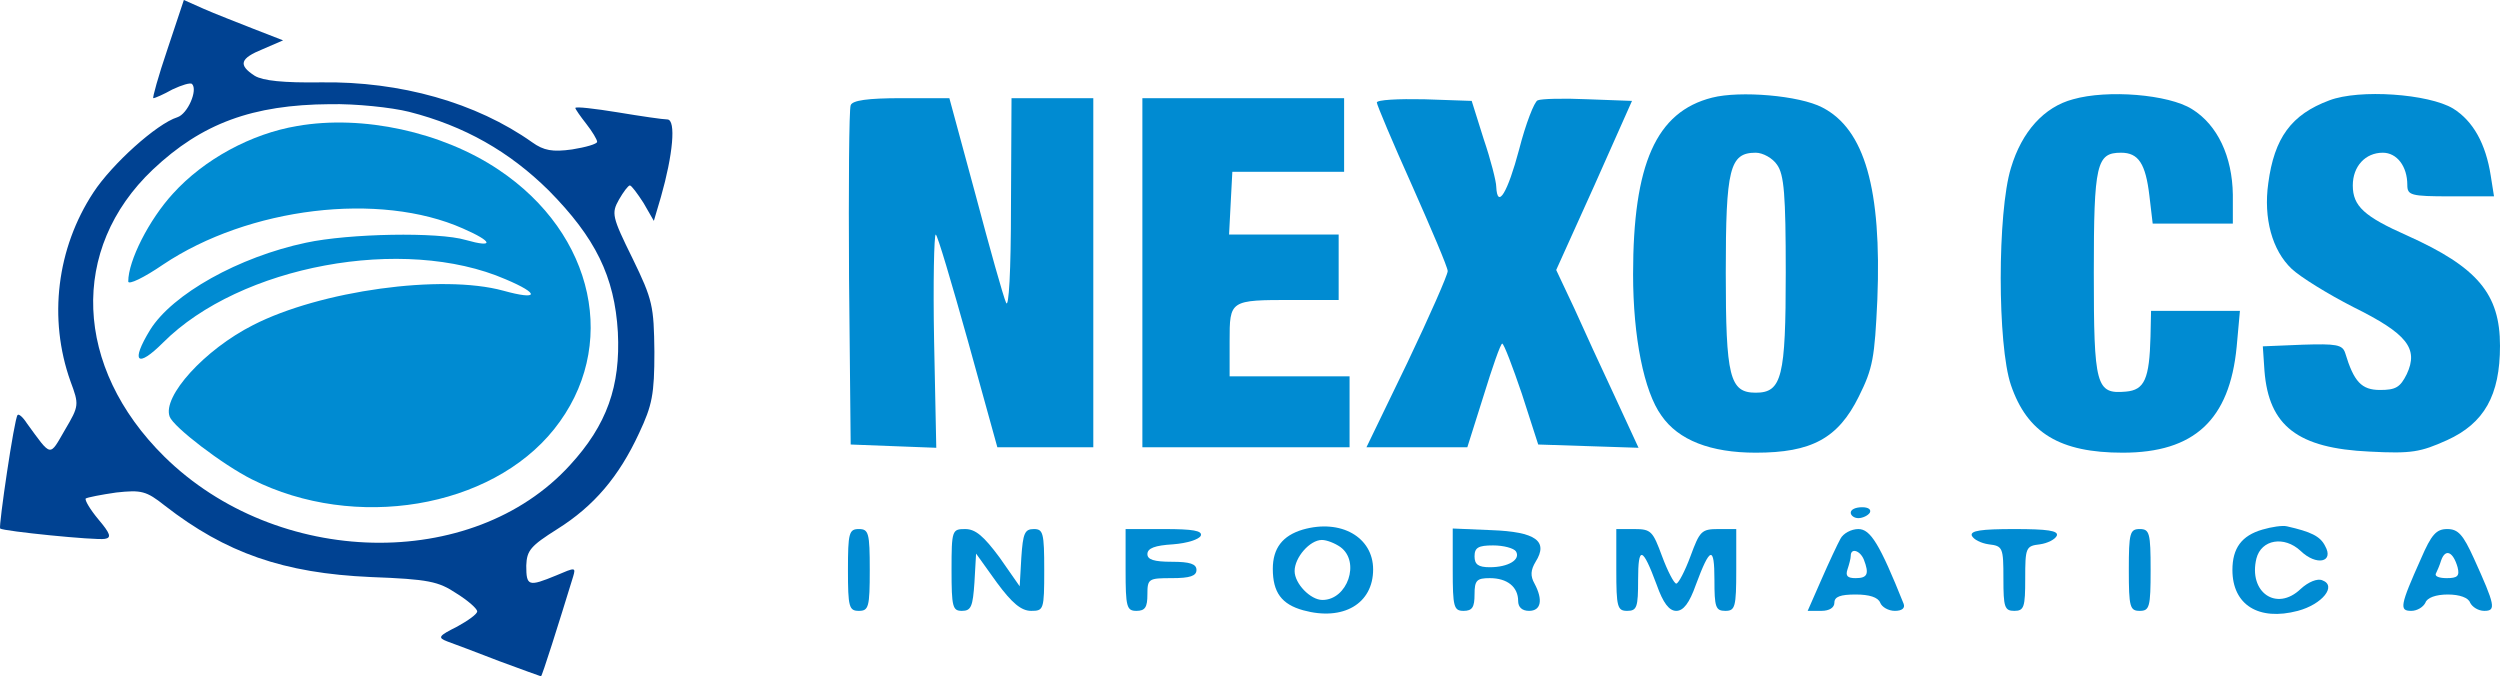 <svg width="1486" height="402" viewBox="0 0 1486 402" fill="none" xmlns="http://www.w3.org/2000/svg">
<path d="M99.564 29.177C94.055 45.387 90.49 58.355 91.138 58.355C92.111 58.355 97.296 56.086 102.481 53.168C107.991 50.574 113.176 48.953 114.148 49.926C117.713 53.492 111.556 67.757 105.398 69.702C93.083 73.592 66.508 97.582 55.489 114.44C33.775 147.508 28.59 189.329 41.877 226.611C47.063 240.552 47.063 241.2 38.636 255.465C29.238 271.674 30.858 271.998 15.95 251.574C13.682 248.008 11.089 245.739 10.441 246.711C8.497 248.656 -0.902 312.847 0.07 314.144C2.015 315.765 56.785 321.276 62.295 320.303C66.508 319.655 65.535 317.061 58.406 308.632C53.544 302.797 50.303 297.285 50.952 296.313C51.924 295.665 60.026 294.044 69.1 292.747C84.008 291.126 86.925 291.774 97.944 300.527C134.242 328.732 168.595 340.727 220.448 342.997C254.801 344.294 260.635 345.59 271.329 352.723C278.135 356.937 283.645 361.8 283.645 363.421C283.645 365.042 278.135 368.932 271.654 372.498C260.635 378.01 259.986 378.982 265.82 381.252C269.385 382.548 283.321 387.735 296.608 392.923C309.896 397.785 321.239 402 321.563 402C322.211 402 331.933 371.202 340.684 342.673C342.304 337.161 341.98 337.161 330.637 342.024C314.109 348.832 312.812 348.508 312.812 336.189C313.136 327.111 315.405 324.518 331.285 314.468C352.999 300.852 367.907 283.345 379.898 257.41C387.676 240.876 388.972 234.392 388.972 209.105C388.648 181.873 388 178.306 376.009 153.668C363.694 128.705 363.37 126.76 367.907 118.655C370.499 114.116 373.416 110.226 374.388 110.226C375.361 110.226 378.926 115.089 382.491 120.6L388.648 131.298L392.861 117.034C399.991 92.071 401.936 71.323 396.75 70.998C394.158 70.998 380.87 69.053 367.259 66.784C353.323 64.514 341.98 63.218 341.98 64.19C341.98 64.839 344.897 69.053 348.462 73.592C352.027 78.131 354.943 82.994 354.943 84.29C354.943 85.587 348.138 87.532 340.035 88.829C328.368 90.45 323.183 89.477 316.377 84.615C282.997 60.948 237.949 48.305 190.956 48.953C168.27 49.277 156.279 47.981 151.418 45.063C141.371 38.579 142.668 34.689 156.279 29.177L168.27 23.99L150.77 17.182C141.047 13.292 127.436 8.105 120.954 5.187L109.287 1.38283e-05L99.564 29.177ZM243.134 66.46C276.191 74.889 302.766 90.126 326.1 113.144C353.971 141.348 365.314 164.366 367.259 197.434C368.879 229.529 360.777 252.547 338.739 276.537C280.728 340.079 164.705 337.485 97.62 271.35C43.822 218.182 41.229 147.832 90.814 100.824C119.982 73.268 150.122 62.245 196.142 61.921C211.374 61.597 232.763 63.866 243.134 66.46Z" fill="#004292"/>
<path d="M176.697 74.89C149.474 79.428 121.278 94.666 102.805 115.09C88.546 130.651 76.231 154.966 76.231 167.285C76.231 169.554 85.629 165.016 96.972 157.235C147.853 123.195 225.634 113.793 275.219 135.838C293.043 143.619 294.016 147.509 276.839 142.646C260.635 137.783 207.485 138.756 181.882 144.267C142.02 152.696 102.481 174.741 89.194 196.138C77.527 215.266 81.416 219.156 96.972 203.595C142.668 157.883 239.893 139.729 300.497 165.988C321.239 174.741 320.266 178.632 299.201 172.796C262.579 162.746 190.308 172.796 150.446 193.22C121.602 207.809 96.324 235.69 100.861 247.685C103.13 253.845 132.297 276.214 149.798 284.967C211.05 315.766 291.747 302.15 329.341 255.141C368.231 206.512 353.647 139.08 296.284 100.825C262.903 78.456 215.587 68.082 176.697 74.89Z" fill="#008BD2"/>
<path d="M1017.7 58.03C984.319 66.459 970.707 97.582 970.707 163.069C970.707 200.351 977.189 232.77 987.559 247.035C997.606 261.624 1016.73 269.08 1043.63 269.08C1076.68 269.08 1092.56 260.651 1104.88 235.688C1113.3 218.83 1114.28 212.67 1115.9 177.982C1118.49 112.495 1108.44 76.833 1083.16 63.866C1069.55 56.733 1034.23 53.816 1017.7 58.03ZM1056.27 97.906C1060.48 103.741 1061.45 115.737 1061.45 162.096C1061.45 224.017 1059.18 233.419 1043.63 233.419C1028.07 233.419 1025.8 224.017 1025.8 162.096C1025.8 100.175 1028.07 90.774 1043.63 90.774C1047.84 90.774 1053.67 94.016 1056.27 97.906Z" fill="#008BD2"/>
<path d="M1232.24 59.003C1215.07 63.541 1201.78 78.13 1195.3 99.851C1187.2 126.111 1187.2 205.214 1195.3 228.88C1205.02 257.409 1224.46 269.08 1261.73 269.08C1304.19 269.08 1325.26 249.628 1329.47 206.187L1331.41 184.79H1304.84H1278.59L1278.26 200.027C1277.61 225.314 1274.7 231.798 1263.68 232.77C1245.85 234.391 1244.56 229.528 1244.56 162.096C1244.56 97.257 1246.18 90.774 1260.76 90.774C1271.13 90.774 1275.35 97.257 1277.61 116.385L1279.56 132.919H1303.22H1327.2V115.737C1326.88 93.043 1318.13 74.24 1302.89 64.838C1288.96 56.085 1252.66 53.167 1232.24 59.003Z" fill="#008BD2"/>
<path d="M1384.56 59.651C1361.88 68.081 1351.83 82.021 1348.26 108.929C1345.35 129.677 1350.53 148.805 1362.2 159.827C1367.39 164.69 1383.59 174.74 1398.82 182.521C1430.91 198.406 1437.71 207.16 1430.58 222.397C1426.69 230.177 1424.1 231.798 1414.7 231.798C1403.68 231.798 1399.15 226.935 1393.96 209.753C1392.34 204.89 1388.77 204.242 1368.68 204.89L1345.02 205.863L1346 220.451C1348.59 253.195 1365.76 266.487 1408.54 268.432C1433.5 269.729 1438.68 268.756 1454.56 261.624C1476.6 251.574 1486 235.04 1486 205.539C1486 174.74 1472.71 158.855 1430.91 140.051C1405.3 128.705 1398.5 122.545 1398.5 110.226C1398.5 98.879 1405.95 90.774 1416.32 90.774C1424.75 90.774 1430.91 98.879 1430.91 109.901C1430.91 116.061 1432.85 116.71 1456.51 116.71H1482.44L1480.49 104.39C1477.57 85.587 1470.12 71.971 1458.13 64.514C1443.55 55.761 1402.39 52.843 1384.56 59.651Z" fill="#008BD2"/>
<path d="M505.643 62.571C504.67 64.84 504.346 110.875 504.67 165.34L505.643 264.219L530.921 265.191L556.524 266.164L555.228 202.622C554.579 167.933 555.228 139.404 556.2 139.404C557.172 139.404 565.598 167.933 575.321 202.622L592.821 265.84H621.341H649.86V162.098V58.356H625.554H601.248L600.924 122.222C600.924 161.45 599.627 183.819 598.007 179.929C596.386 176.362 588.284 147.509 579.858 115.738L564.302 58.356H535.783C515.689 58.356 506.615 59.653 505.643 62.571Z" fill="#008BD2"/>
<path d="M679.029 162.098V265.84H740.605H802.182V244.767V223.695H766.532H730.883V202.946C730.883 178.308 730.883 178.308 768.477 178.308H795.7V158.856V139.404H763.291H730.559L731.531 120.601L732.503 102.122H765.884H798.941V80.077V58.356H738.985H679.029V162.098Z" fill="#008BD2"/>
<path d="M818.384 60.95C818.384 62.246 827.783 84.616 839.45 110.551C850.793 136.162 860.515 158.856 860.515 161.125C860.515 163.395 849.82 187.709 836.533 215.59L812.227 265.84H842.366H872.182L881.905 235.041C887.09 218.183 891.951 204.243 892.924 204.243C893.896 204.243 899.081 217.859 904.591 234.069L914.313 264.219L944.129 265.191L973.945 266.164L960.009 236.014C952.231 219.48 941.212 195.49 935.703 183.171L925.008 160.477L947.694 110.227L970.056 59.977L943.805 59.004C929.545 58.356 915.934 58.68 913.989 59.653C912.045 60.301 906.859 73.593 902.97 88.83C896.165 114.441 890.007 124.816 889.359 110.875C889.359 107.958 886.118 94.99 881.905 82.671L874.775 59.977L846.58 59.004C831.023 58.68 818.384 59.329 818.384 60.95Z" fill="#008BD2"/>
<path d="M1100.08 304.74C1100.08 306.361 1102.03 307.982 1104.62 307.982C1107.21 307.982 1110.45 306.361 1111.43 304.74C1112.4 302.795 1110.45 301.499 1106.89 301.499C1103 301.499 1100.08 302.795 1100.08 304.74Z" fill="#008BD2"/>
<path d="M774.381 314.791C762.39 318.357 756.557 325.813 756.557 338.133C756.557 352.073 761.742 359.205 774.705 362.772C798.364 369.255 816.188 358.881 816.188 338.457C816.188 319.33 797.067 308.307 774.381 314.791ZM796.743 325.165C808.734 333.918 800.956 356.612 786.048 356.612C778.919 356.612 769.52 346.886 769.52 339.43C769.52 331.325 778.594 320.951 785.724 320.951C788.641 320.951 793.502 322.896 796.743 325.165Z" fill="#008BD2"/>
<path d="M1344.77 314.791C1332.45 318.357 1326.95 325.813 1326.95 338.781C1326.95 359.529 1342.5 369.255 1365.84 363.095C1380.42 359.205 1389.17 348.182 1380.42 344.941C1377.5 343.644 1371.99 345.913 1367.46 350.128C1353.2 363.744 1336.34 352.073 1341.21 331.973C1344.12 320.626 1357.73 318.357 1367.46 327.434C1376.85 336.512 1387.55 334.242 1382.04 324.516C1379.12 318.681 1373.61 316.087 1359.35 312.845C1356.76 312.197 1350.28 313.17 1344.77 314.791Z" fill="#008BD2"/>
<path d="M504.023 338.783C504.023 360.828 504.672 363.098 510.505 363.098C516.339 363.098 516.987 360.828 516.987 338.783C516.987 316.738 516.339 314.469 510.505 314.469C504.672 314.469 504.023 316.738 504.023 338.783Z" fill="#008BD2"/>
<path d="M565.598 338.783C565.598 360.828 566.246 363.098 571.755 363.098C577.265 363.098 578.237 360.504 579.209 346.24L580.181 329.057L592.497 346.24C601.571 358.559 607.081 363.098 612.914 363.098C620.368 363.098 620.692 362.449 620.692 338.783C620.692 316.738 620.044 314.469 614.534 314.469C609.025 314.469 608.053 317.062 607.081 331.327L606.108 348.509L594.117 331.327C584.719 318.683 579.857 314.469 573.7 314.469C565.922 314.469 565.598 315.117 565.598 338.783Z" fill="#008BD2"/>
<path d="M669.053 338.783C669.053 360.828 669.701 363.098 675.534 363.098C680.72 363.098 682.016 360.828 682.016 353.372C682.016 343.97 682.664 343.646 696.6 343.646C707.295 343.646 711.184 342.349 711.184 338.783C711.184 335.217 707.295 333.92 696.6 333.92C685.905 333.92 682.016 332.623 682.016 329.382C682.016 325.815 686.553 324.194 697.248 323.546C705.674 322.898 712.804 320.628 713.776 318.359C714.749 315.441 708.915 314.469 692.063 314.469H669.053V338.783Z" fill="#008BD2"/>
<path d="M863.502 338.783C863.502 360.828 864.15 363.098 869.984 363.098C875.169 363.098 876.465 360.828 876.465 353.372C876.465 344.943 877.762 343.646 885.54 343.646C895.91 343.646 902.392 348.833 902.392 357.262C902.392 360.828 904.661 363.098 908.874 363.098C916.004 363.098 917.3 356.614 912.115 346.888C909.522 342.349 909.846 338.783 912.763 333.92C920.541 321.601 912.763 316.09 886.512 315.117L863.502 314.144V338.783ZM901.096 327.761C904.013 332.623 896.559 337.162 885.54 337.162C878.734 337.162 876.465 335.541 876.465 330.678C876.465 325.491 878.734 324.194 887.484 324.194C893.642 324.194 899.799 325.815 901.096 327.761Z" fill="#008BD2"/>
<path d="M960.729 338.783C960.729 360.828 961.377 363.098 967.21 363.098C973.044 363.098 973.692 360.828 973.692 344.619C973.692 324.194 976.285 324.843 984.711 347.536C988.6 358.559 992.165 363.098 996.378 363.098C1000.59 363.098 1004.16 358.559 1008.04 347.536C1016.47 324.843 1019.06 324.194 1019.06 344.619C1019.06 360.828 1019.71 363.098 1025.55 363.098C1031.38 363.098 1032.03 360.828 1032.03 338.783V314.469H1021.33C1011.29 314.469 1010.31 315.765 1004.8 330.678C1001.56 339.432 997.674 346.888 996.378 346.888C995.082 346.888 991.193 339.432 987.952 330.678C982.442 315.765 981.47 314.469 971.423 314.469H960.729V338.783Z" fill="#008BD2"/>
<path d="M1093.93 320.304C1092.31 323.222 1087.12 334.244 1082.59 344.619L1074.48 363.098H1082.59C1087.45 363.098 1090.36 361.152 1090.36 358.235C1090.36 354.669 1093.93 353.372 1103 353.372C1111.11 353.372 1116.29 354.993 1117.59 358.235C1118.56 360.828 1122.45 363.098 1126.34 363.098C1130.55 363.098 1132.5 361.477 1131.52 358.883C1117.26 323.222 1111.75 314.469 1104.62 314.469C1100.41 314.469 1095.55 317.062 1093.93 320.304ZM1107.87 332.623C1111.11 341.052 1110.13 343.646 1103 343.646C1098.14 343.646 1096.85 342.349 1098.14 338.459C1099.11 335.541 1100.09 331.975 1100.09 330.354C1100.09 325.491 1105.6 327.112 1107.87 332.623Z" fill="#008BD2"/>
<path d="M1172.03 318.359C1173 320.628 1177.54 322.898 1182.08 323.546C1190.5 324.519 1190.83 325.491 1190.83 343.97C1190.83 360.828 1191.48 363.098 1197.31 363.098C1203.14 363.098 1203.79 360.828 1203.79 343.97C1203.79 325.491 1204.12 324.519 1212.54 323.546C1217.08 322.898 1221.62 320.628 1222.59 318.359C1223.56 315.441 1217.08 314.469 1197.31 314.469C1177.54 314.469 1171.06 315.441 1172.03 318.359Z" fill="#008BD2"/>
<path d="M1265.37 338.783C1265.37 360.828 1266.02 363.098 1271.85 363.098C1277.68 363.098 1278.33 360.828 1278.33 338.783C1278.33 316.738 1277.68 314.469 1271.85 314.469C1266.02 314.469 1265.37 316.738 1265.37 338.783Z" fill="#008BD2"/>
<path d="M1439.08 331.975C1426.44 360.18 1426.11 363.098 1433.24 363.098C1436.81 363.098 1440.37 360.828 1441.67 358.235C1442.64 355.317 1447.83 353.372 1454.96 353.372C1462.09 353.372 1467.27 355.317 1468.24 358.235C1469.54 360.828 1473.11 363.098 1476.67 363.098C1483.8 363.098 1483.15 359.856 1470.51 331.975C1464.03 317.711 1461.11 314.469 1454.63 314.469C1448.15 314.469 1445.23 317.711 1439.08 331.975ZM1460.79 337.162C1462.09 342.349 1460.79 343.646 1454.31 343.646C1450.1 343.646 1447.18 342.673 1447.83 341.052C1448.48 339.756 1450.1 336.19 1451.07 332.948C1453.66 325.815 1458.2 328.085 1460.79 337.162Z" fill="#008BD2"/>
</svg>
